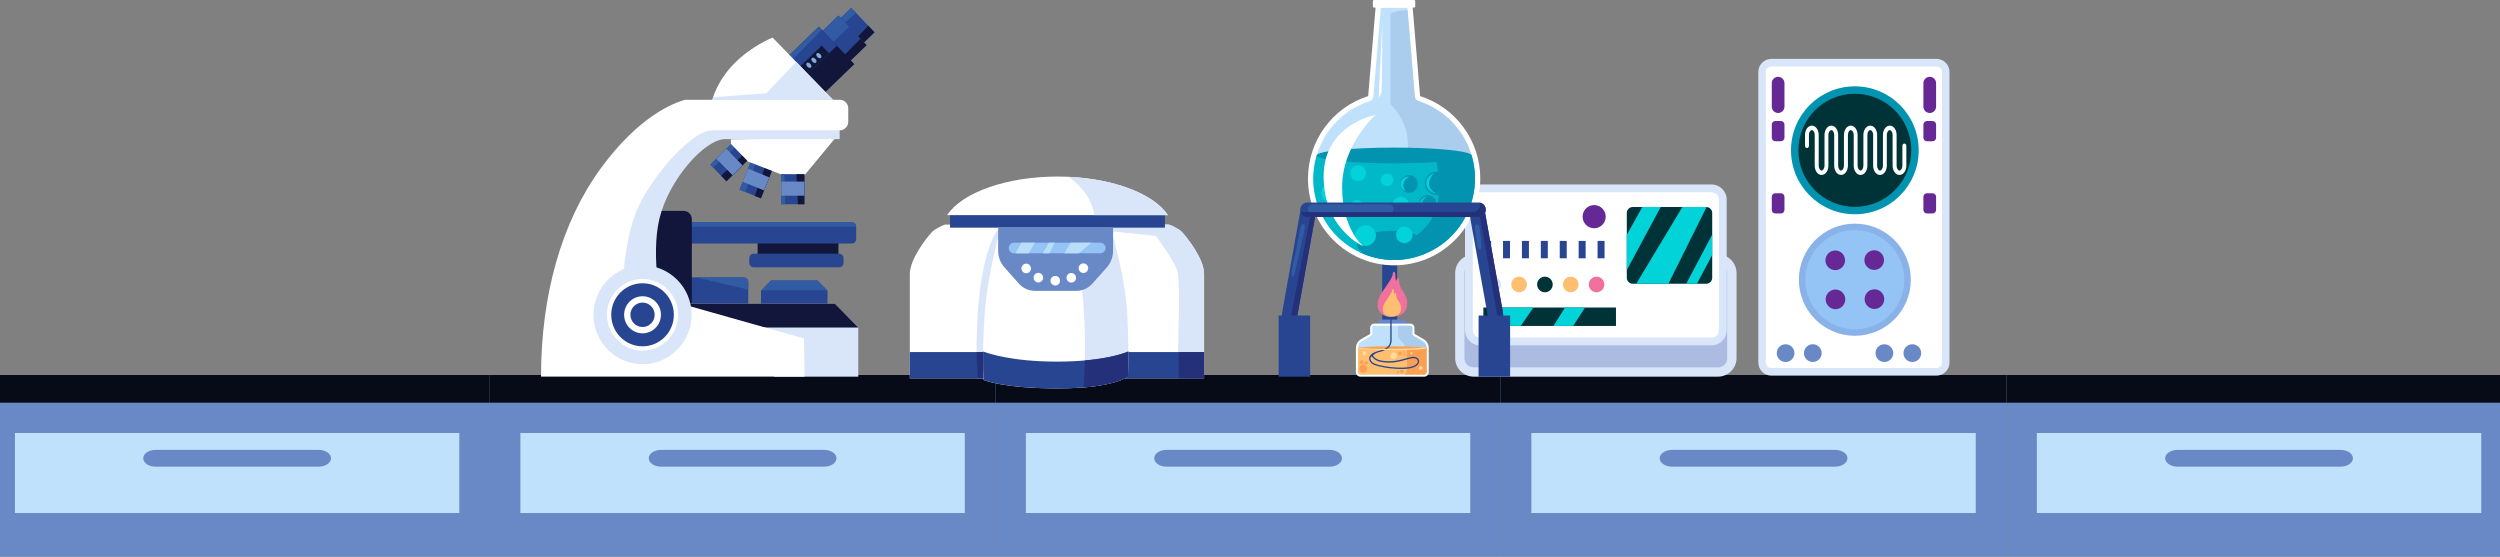 <svg width="1280" height="285" viewBox="0 0 1280 285" fill="none" xmlns="http://www.w3.org/2000/svg">
<rect x="0" y="0" width="1280" height="285" fill="#808080" stroke="none"/>
<g clip-path="url(#clip0_505_143)">
<path d="M250.807 192H-8V539.523H250.807V192Z" fill="#6889C6"/>
<path d="M250.807 192H-8V206.176H250.807V192Z" fill="#070B18"/>
<path d="M235.172 221.697H7.635V262.669H235.172V221.697Z" fill="#BFE1FC"/>
<path d="M79.719 230.328H163.096C166.618 230.328 169.476 232.254 169.476 234.632C169.476 237.01 166.618 238.935 163.096 238.935H79.719C76.198 238.935 73.339 237.01 73.339 234.632C73.339 232.254 76.198 230.328 79.719 230.328Z" fill="#6889C6"/>
<path d="M509.614 192H250.807V539.523H509.614V192Z" fill="#6889C6"/>
<path d="M509.614 192H250.807V206.176H509.614V192Z" fill="#070B18"/>
<path d="M493.979 221.697H266.442V262.669H493.979V221.697Z" fill="#BFE1FC"/>
<path d="M338.526 230.328H421.904C425.425 230.328 428.283 232.254 428.283 234.632C428.283 237.01 425.425 238.935 421.904 238.935H338.526C335.005 238.935 332.146 237.01 332.146 234.632C332.146 232.254 335.005 230.328 338.526 230.328Z" fill="#6889C6"/>
<path d="M768.421 192H509.614V539.523H768.421V192Z" fill="#6889C6"/>
<path d="M768.421 192H509.614V206.176H768.421V192Z" fill="#070B18"/>
<path d="M752.786 221.697H525.249V262.669H752.786V221.697Z" fill="#BFE1FC"/>
<path d="M597.333 230.328H680.711C684.232 230.328 687.09 232.254 687.09 234.632C687.09 237.01 684.232 238.935 680.711 238.935H597.333C593.812 238.935 590.953 237.01 590.953 234.632C590.953 232.254 593.812 230.328 597.333 230.328Z" fill="#6889C6"/>
<path d="M1027.23 192H768.421V539.523H1027.23V192Z" fill="#6889C6"/>
<path d="M1027.23 192H768.421V206.176H1027.23V192Z" fill="#070B18"/>
<path d="M1011.59 221.697H784.056V262.669H1011.59V221.697Z" fill="#BFE1FC"/>
<path d="M856.14 230.328H939.518C943.039 230.328 945.898 232.254 945.898 234.632C945.898 237.01 943.039 238.935 939.518 238.935H856.14C852.619 238.935 849.76 237.01 849.76 234.632C849.76 232.254 852.619 230.328 856.14 230.328Z" fill="#6889C6"/>
<path d="M1286.04 192H1027.23V539.523H1286.04V192Z" fill="#6889C6"/>
<path d="M1286.04 192H1027.23V206.176H1286.04V192Z" fill="#070B18"/>
<path d="M1270.4 221.697H1042.86V262.669H1270.4V221.697Z" fill="#BFE1FC"/>
<path d="M1114.95 230.328H1198.32C1201.85 230.328 1204.7 232.254 1204.7 234.632C1204.7 237.01 1201.85 238.935 1198.32 238.935H1114.95C1111.43 238.935 1108.57 237.01 1108.57 234.632C1108.57 232.254 1111.43 230.328 1114.95 230.328Z" fill="#6889C6"/>
</g>
<g clip-path="url(#clip1_505_143)">
<path d="M374.559 73.536L363.681 84.335L371.963 92.796L382.841 81.997L374.559 73.536Z" fill="#274590"/>
<path d="M374.567 73.528L363.684 84.328L365.129 85.795L376.407 75.392L374.578 73.516L374.567 73.528Z" fill="#315BA3"/>
<path d="M380.28 79.371L369.182 89.967L371.959 92.809L382.843 82.009L380.28 79.382V79.371Z" fill="#11163A"/>
<path d="M371.886 76.195L366.772 81.271L375.055 89.732L380.168 84.656L371.886 76.195Z" fill="#6889C6"/>
<path d="M384.362 82.843L378.651 97.122L389.594 101.561L395.306 87.282L384.362 82.843Z" fill="#274590"/>
<path d="M384.355 82.85L378.654 97.118L381.601 98.312L386.738 83.805L384.355 82.839V82.85Z" fill="#315BA3"/>
<path d="M391.57 85.772L386.467 100.29L389.583 101.552L395.295 87.284L391.581 85.772H391.57Z" fill="#11163A"/>
<path d="M382.951 86.364L380.268 93.071L391.211 97.51L393.894 90.803L382.951 86.364Z" fill="#6889C6"/>
<path d="M374.161 71.333L374.33 73.789L383.068 82.736L399.676 89.183L411.88 89.74L427.742 70.572L374.161 71.345V71.333Z" fill="white"/>
<path d="M435.836 4.012L427.775 11.792L439.679 24.301L447.741 16.522L435.836 4.012Z" fill="#274590"/>
<path d="M435.837 4.018L429.515 10.123L431.457 12.499L438.332 6.644L435.837 4.018Z" fill="#315BA3"/>
<path d="M444.553 13.181L437.124 20.935L440.59 23.436L447.737 16.535L444.542 13.181H444.553Z" fill="#11163A"/>
<path d="M429.311 8.01L418.297 18.636L432.675 33.75L443.689 23.125L429.311 8.01Z" fill="#274590"/>
<path d="M440.59 19.866L430.43 30.098L434.02 32.463L443.695 23.117L440.59 19.866Z" fill="#11163A"/>
<path d="M429.309 8L418.294 18.625L423.738 24.347L434.752 13.722L429.309 8Z" fill="#274590"/>
<path d="M429.309 8L418.294 18.625L423.738 24.347L434.752 13.722L429.309 8Z" fill="#315BA3"/>
<path d="M419.246 13.72L403.919 28.505L422.1 47.618L437.427 32.832L419.246 13.72Z" fill="#11163A"/>
<path d="M419.235 13.706L403.908 28.491L413.155 38.212L428.482 23.426L419.235 13.706Z" fill="#274590"/>
<path d="M419.23 13.704L403.91 28.495L405.784 30.462L420.788 15.341L419.23 13.704Z" fill="#315BA3"/>
<path d="M420.739 23.357L409.415 34.281L413.156 38.214L424.48 27.29L420.739 23.357Z" fill="#11163A"/>
<path d="M419.986 27.756C420.596 28.392 420.754 29.234 420.336 29.632C419.919 30.03 419.094 29.836 418.496 29.2C417.886 28.563 417.728 27.722 418.146 27.324C418.564 26.926 419.388 27.119 419.986 27.756Z" fill="#82ACD9"/>
<path d="M417.48 30.166C418.09 30.803 418.248 31.644 417.83 32.042C417.412 32.44 416.588 32.247 415.99 31.61C415.38 30.974 415.222 30.132 415.64 29.734C416.057 29.336 416.882 29.53 417.48 30.166Z" fill="#82ACD9"/>
<path d="M414.872 32.679C415.482 33.315 415.64 34.157 415.222 34.555C414.804 34.953 413.98 34.759 413.382 34.123C412.772 33.486 412.614 32.645 413.032 32.247C413.45 31.849 414.274 32.042 414.872 32.679Z" fill="#82ACD9"/>
<path d="M390.204 121.004H426.997C428.251 121.004 429.278 122.028 429.278 123.301V130.031C429.278 131.293 428.262 132.328 426.997 132.328H390.192C388.939 132.328 387.912 131.305 387.912 130.031V123.312C387.912 122.05 388.928 121.016 390.192 121.016L390.204 121.004Z" fill="#11163A"/>
<path d="M394.753 143.64L389.639 148.801V157.783L406.664 157.715L423.689 157.783V148.801L418.575 143.64H394.753Z" fill="#274590"/>
<path d="M352.01 142.037H380.822C382.075 142.037 383.102 143.06 383.102 144.333V159.022C383.102 160.284 382.086 161.319 380.822 161.319H352.01C350.757 161.319 349.729 160.295 349.729 159.022V144.333C349.729 143.071 350.745 142.037 352.01 142.037Z" fill="#274590"/>
<path d="M436.086 113.74H348.318C347.059 113.74 346.038 114.768 346.038 116.036V122.391C346.038 123.66 347.059 124.688 348.318 124.688H436.086C437.345 124.688 438.366 123.66 438.366 122.391V116.036C438.366 114.768 437.345 113.74 436.086 113.74Z" fill="#274590"/>
<path d="M348.792 113.74L348.555 116.082H438.378V116.036C438.378 114.763 437.362 113.74 436.097 113.74H348.792Z" fill="#315BA3"/>
<path d="M334.624 107.964H349.989C352.326 107.964 354.212 109.874 354.212 112.216V163.16C354.212 165.514 352.315 167.412 349.989 167.412H334.624C332.287 167.412 330.401 165.502 330.401 163.16V112.216C330.401 109.863 332.298 107.953 334.635 107.953L334.624 107.964Z" fill="#11163A"/>
<path d="M349.955 155.486H427.472L439.439 167.685V192.845H396.458L349.955 155.486Z" fill="#D9E6F9"/>
<path d="M439.439 167.685H346.004L349.955 155.486H427.472L439.439 167.685Z" fill="#11163A"/>
<path d="M429.91 63.216V71.22H371.429C360.647 71.22 342.357 92.241 337.627 111.955C332.896 131.68 339.151 159.5 339.151 159.5L308.533 151.019C308.533 151.019 311.57 105.179 318.773 89.831C325.964 74.483 364.034 58.793 371.508 58.407C378.982 58.02 429.91 63.205 429.91 63.205V63.216Z" fill="#D9E6F9"/>
<path d="M350.836 51.074C345.518 52.506 327.534 58.884 307.55 86.261C287.567 113.626 277 150.973 277 192.834H411.948L411.609 173.29L318.84 147.062C318.84 147.062 319.055 127.814 324.767 110.954C330.491 94.105 353.252 66.74 364.598 66.74H429.955C432.36 66.74 434.302 64.785 434.302 62.363V55.462C434.302 53.041 432.36 51.085 429.955 51.085H350.836V51.074Z" fill="white"/>
<path d="M328.979 135.864C342.854 135.864 354.11 147.198 354.11 161.171C354.11 175.143 342.854 186.478 328.979 186.478C315.103 186.478 303.847 175.143 303.847 161.171C303.847 147.198 315.103 135.864 328.979 135.864Z" fill="#D9E6F9"/>
<path d="M328.979 142.833C339.038 142.833 347.189 151.041 347.189 161.171C347.189 171.301 339.038 179.509 328.979 179.509C318.919 179.509 310.757 171.301 310.757 161.171C310.757 151.041 318.908 142.833 328.979 142.833Z" fill="white"/>
<path d="M328.979 145.027C337.83 145.027 345.01 152.258 345.01 161.171C345.01 170.084 337.83 177.315 328.979 177.315C320.127 177.315 312.947 170.084 312.947 161.171C312.947 152.258 320.127 145.027 328.979 145.027Z" fill="#274590"/>
<path d="M328.979 172.847C335.382 172.847 340.573 167.619 340.573 161.171C340.573 154.722 335.382 149.495 328.979 149.495C322.575 149.495 317.384 154.722 317.384 161.171C317.384 167.619 322.575 172.847 328.979 172.847Z" fill="#274590"/>
<path d="M328.979 151.678C334.183 151.678 338.406 155.93 338.406 161.171C338.406 166.412 334.183 170.664 328.979 170.664C323.774 170.664 319.552 166.412 319.552 161.171C319.552 155.93 323.774 151.678 328.979 151.678Z" fill="white"/>
<path d="M328.979 154.918C332.411 154.918 335.188 157.715 335.188 161.171C335.188 164.627 332.411 167.424 328.979 167.424C325.547 167.424 322.769 164.627 322.769 161.171C322.769 157.715 325.547 154.918 328.979 154.918Z" fill="#274590"/>
<path d="M399.145 175.041C402.735 175.041 405.648 177.974 405.648 181.59C405.648 185.205 402.735 188.138 399.145 188.138C395.555 188.138 392.642 185.205 392.642 181.59C392.642 177.974 395.555 175.041 399.145 175.041Z" fill="white"/>
<path d="M385.913 129.872H429.617C430.87 129.872 431.897 130.895 431.897 132.169V134.579C431.897 135.841 430.881 136.875 429.617 136.875H385.913C384.66 136.875 383.633 135.852 383.633 134.579V132.157C383.633 130.895 384.649 129.861 385.913 129.861V129.872Z" fill="#274590"/>
<path d="M426.58 51.199L395.566 19.241C395.566 19.241 384.92 23.356 375.843 32.61C366.766 41.865 364.7 51.199 364.7 51.199H426.591H426.58Z" fill="white"/>
<path d="M411.846 89.194H400.048V104.576H411.846V89.194Z" fill="#274590"/>
<path d="M400.048 89.194V104.576H402.092L401.663 89.194H400.048Z" fill="#315BA3"/>
<path d="M407.737 89.194L408.538 104.576H411.846V89.194H407.737Z" fill="#11163A"/>
<path d="M411.846 92.969H400.048V100.199H411.846V92.969Z" fill="#6889C6"/>
<path d="M407.635 31.667L392.371 47.765L365.106 49.766C364.813 50.676 364.7 51.199 364.7 51.199H426.591L407.635 31.667Z" fill="#D9E6F9"/>
<path d="M356.447 142.037L383.114 148.301V144.322C383.114 143.049 382.098 142.026 380.833 142.026H356.447V142.037Z" fill="#315BA3"/>
<path d="M394.753 143.64L389.831 148.608H423.509L418.575 143.64H394.753Z" fill="#315BA3"/>
</g>
<g clip-path="url(#clip2_505_143)">
<path d="M483.812 114.994C482.182 115.462 478.254 117.593 477.202 118.737C474.16 122.032 465.827 132.751 465.827 140.288V193.705H616.488V140.288C616.488 132.761 608.155 122.043 605.113 118.747C604.061 117.603 600.133 115.462 598.503 115.004H483.812V114.994Z" fill="white"/>
<path d="M510.644 117.936C510.644 117.936 504.879 124.694 501.848 147.784C499.311 167.09 500.043 187.508 500.352 193.704H511.448L515.676 118.466L510.654 117.936H510.644Z" fill="#D9E6F9"/>
<path d="M568.227 114.994L569.588 118.539L591.842 120.795C591.842 120.795 601.452 133.666 602.968 139.269C604.484 144.863 602.968 185.211 602.968 185.211L616.477 185.71V140.288C616.477 132.761 608.145 122.043 605.103 118.747C604.051 117.603 600.122 115.462 598.493 115.004H568.217L568.227 114.994Z" fill="#D9E6F9"/>
<path d="M465.827 180.252V193.705H616.488V180.252H465.827Z" fill="#274590"/>
<path d="M500.022 180.252L500.528 193.705H509.551L508.674 180.252H500.022Z" fill="#24307A"/>
<path d="M603.546 180.252V193.705H616.477V180.252H603.546Z" fill="#24307A"/>
<path d="M510.933 122.375C510.933 122.375 505.57 141.11 504.147 160.925C502.724 180.74 503.549 194.495 503.549 194.495C503.549 194.495 513.294 198.872 541.508 198.872C569.722 198.872 577.466 192.842 577.466 192.842C577.466 192.842 578.157 180.98 577.219 161.871C576.281 142.763 569.825 120.92 569.825 120.92L510.922 122.375H510.933Z" fill="white"/>
<path d="M569.836 120.93L548.335 121.46C557.162 147.119 555.729 184.525 554.811 198.362C572.249 196.907 577.477 192.852 577.477 192.852C577.477 192.852 578.157 180.99 577.229 161.881C576.291 142.773 569.836 120.93 569.836 120.93Z" fill="#D9E6F9"/>
<path d="M596.441 108.496H486.431V116.564H596.441V108.496Z" fill="#274590"/>
<path d="M541.415 90.396C515.573 90.396 492.711 98.401 484.905 110.16H597.957C590.161 98.391 567.278 90.396 541.415 90.396Z" fill="white"/>
<path d="M547.118 90.542C556.739 97.497 559.585 105.097 560.297 110.16H597.967C590.779 99.347 570.774 91.633 547.118 90.542Z" fill="#D9E6F9"/>
<path d="M540.467 116.356L511.056 116.418V128.436C511.056 131.576 512.211 134.602 514.294 136.941L521.74 145.279C523.802 147.587 526.731 148.907 529.814 148.907H551.14C554.223 148.907 557.152 147.587 559.214 145.279L566.659 136.941C568.742 134.602 569.897 131.576 569.897 128.436V116.418L540.487 116.356H540.467Z" fill="#6889C6"/>
<path d="M519.193 124.257H563.37C564.855 124.257 566.061 125.473 566.061 126.971C566.061 128.468 564.855 129.684 563.37 129.684H519.193C517.708 129.684 516.501 128.468 516.501 126.971C516.501 125.473 517.708 124.257 519.193 124.257Z" fill="#93C4F5"/>
<path d="M525.432 134.986C526.782 134.986 527.875 136.088 527.875 137.45C527.875 138.812 526.782 139.914 525.432 139.914C524.081 139.914 522.988 138.812 522.988 137.45C522.988 136.088 524.081 134.986 525.432 134.986Z" fill="white"/>
<path d="M531.639 139.696C532.99 139.696 534.083 140.798 534.083 142.159C534.083 143.521 532.99 144.623 531.639 144.623C530.289 144.623 529.195 143.521 529.195 142.159C529.195 140.798 530.289 139.696 531.639 139.696Z" fill="white"/>
<path d="M540.302 146.193C541.651 146.193 542.746 145.09 542.746 143.729C542.746 142.369 541.651 141.265 540.302 141.265C538.952 141.265 537.858 142.369 537.858 143.729C537.858 145.09 538.952 146.193 540.302 146.193Z" fill="white"/>
<path d="M548.5 139.768C549.851 139.768 550.944 140.87 550.944 142.232C550.944 143.594 549.851 144.696 548.5 144.696C547.149 144.696 546.056 143.594 546.056 142.232C546.056 140.87 547.149 139.768 548.5 139.768Z" fill="white"/>
<path d="M554.708 139.779C556.057 139.779 557.152 138.676 557.152 137.315C557.152 135.954 556.057 134.851 554.708 134.851C553.358 134.851 552.264 135.954 552.264 137.315C552.264 138.676 553.358 139.779 554.708 139.779Z" fill="white"/>
<path d="M503.343 179.94C503.23 188.985 503.559 194.495 503.559 194.495C503.559 194.495 513.304 198.872 541.518 198.872C569.732 198.872 577.487 192.842 577.487 192.842C577.487 192.842 577.755 188.163 577.724 179.95C575.27 181.011 564.195 185.149 541.158 185.149C518.12 185.149 505.973 180.969 503.343 179.94Z" fill="#274590"/>
<path d="M577.724 179.95C575.847 180.761 568.907 183.371 555.429 184.556C555.306 190.211 555.048 194.983 554.821 198.352C555.368 198.31 555.904 198.258 556.419 198.206C559.544 197.905 562.256 197.52 564.587 197.094C564.968 197.021 565.329 196.948 565.69 196.886C565.69 196.886 565.711 196.886 565.721 196.886C565.731 196.886 565.742 196.886 565.762 196.886C567.206 196.595 568.485 196.293 569.619 195.992C569.629 195.992 569.64 195.992 569.65 195.992C569.66 195.992 569.681 195.992 569.691 195.981C569.97 195.909 570.238 195.836 570.496 195.763C571.31 195.534 572.032 195.306 572.692 195.077C572.909 195.004 573.115 194.931 573.321 194.848C573.517 194.775 573.713 194.703 573.899 194.63C574.239 194.505 574.538 194.38 574.827 194.256C574.858 194.245 574.888 194.235 574.919 194.214C574.93 194.214 574.94 194.214 574.95 194.204C575.239 194.079 575.507 193.954 575.744 193.84C575.992 193.725 576.208 193.611 576.394 193.507C576.528 193.434 576.631 193.382 576.734 193.32C576.868 193.247 577.002 193.164 577.095 193.112C577.157 193.07 577.178 193.06 577.229 193.029C577.271 192.998 577.26 193.008 577.291 192.987C577.394 192.925 577.487 192.852 577.487 192.852C577.487 192.852 577.508 192.551 577.528 192.031C577.528 192.02 577.528 192 577.528 192C577.539 191.667 577.559 191.22 577.58 190.71C577.58 190.638 577.58 190.523 577.58 190.45C577.601 189.983 577.611 189.4 577.621 188.808C577.621 188.434 577.642 188.08 577.652 187.664C577.662 186.989 577.683 186.25 577.693 185.46C577.693 184.878 577.704 184.233 577.714 183.589C577.714 183.204 577.714 182.84 577.714 182.435C577.714 181.655 577.714 180.834 577.714 179.981L577.724 179.95Z" fill="#24307A"/>
<path d="M522.915 124.257L519.925 129.694H526.71L529.876 124.257H522.926H522.915ZM537.074 124.257L533.908 129.694H537.311L540.013 124.257H537.084H537.074ZM548.18 124.257L544.921 129.694H552.377L558.781 124.257H548.18Z" fill="#B9DEF9"/>
</g>
<g clip-path="url(#clip3_505_143)">
<path d="M754.556 130.288H879.606C884.85 130.288 889.112 134.558 889.112 139.811V183.322C889.112 188.576 884.85 192.845 879.606 192.845H754.556C749.313 192.845 745.051 188.576 745.051 183.322V139.821C745.051 134.568 749.313 130.299 754.556 130.299V130.288Z" fill="#D9E6F9"/>
<path d="M754.546 135.091C751.819 135.091 749.803 137.09 749.803 139.811V183.333C749.803 186.043 751.84 188.084 754.546 188.084H879.586C882.291 188.084 884.328 186.043 884.328 183.333V139.811C884.328 137.1 882.312 135.091 879.586 135.091H754.546Z" fill="#ABBBE1"/>
<path d="M757.899 94.436H876.264C880.578 94.436 884.077 97.942 884.077 102.264V169.028C884.077 173.35 880.578 176.855 876.264 176.855H757.899C753.585 176.855 750.086 173.35 750.086 169.028V102.264C750.086 97.942 753.585 94.436 757.899 94.436Z" fill="#D9E6F9"/>
<path d="M757.899 98.455C755.705 98.455 754.076 100.077 754.076 102.254V169.049C754.076 171.225 755.705 172.847 757.899 172.847H876.274C878.468 172.847 880.097 171.225 880.097 169.049V102.254C880.097 100.077 878.468 98.455 876.274 98.455H757.899Z" fill="white"/>
<path d="M873.621 106H835.945C834.272 106 832.916 107.359 832.916 109.035V142.239C832.916 143.915 834.272 145.273 835.945 145.273H873.621C875.294 145.273 876.65 143.915 876.65 142.239V109.035C876.65 107.359 875.294 106 873.621 106Z" fill="#003337"/>
<path d="M827.38 157.454H759.486V166.883H827.38V157.454Z" fill="#003337"/>
<path d="M764.563 141.653C766.767 141.653 768.553 143.442 768.553 145.65C768.553 147.858 766.767 149.647 764.563 149.647C762.359 149.647 760.573 147.858 760.573 145.65C760.573 143.442 762.359 141.653 764.563 141.653Z" fill="#D9E6F9"/>
<path d="M777.786 141.653C779.99 141.653 781.776 143.442 781.776 145.65C781.776 147.858 779.99 149.647 777.786 149.647C775.582 149.647 773.796 147.858 773.796 145.65C773.796 143.442 775.582 141.653 777.786 141.653Z" fill="#FEBF71"/>
<path d="M791 141.653C793.203 141.653 794.99 143.442 794.99 145.65C794.99 147.858 793.203 149.647 791 149.647C788.796 149.647 787.009 147.858 787.009 145.65C787.009 143.442 788.796 141.653 791 141.653Z" fill="#003337"/>
<path d="M804.223 141.653C806.427 141.653 808.213 143.442 808.213 145.65C808.213 147.858 806.427 149.647 804.223 149.647C802.019 149.647 800.233 147.858 800.233 145.65C800.233 143.442 802.019 141.653 804.223 141.653Z" fill="#FEBF71"/>
<path d="M817.436 141.653C819.64 141.653 821.426 143.442 821.426 145.65C821.426 147.858 819.64 149.647 817.436 149.647C815.232 149.647 813.446 147.858 813.446 145.65C813.446 143.442 815.232 141.653 817.436 141.653Z" fill="#F0709E"/>
<path d="M763.445 123.34H759.862V132.245H763.445V123.34Z" fill="#274590"/>
<path d="M773.128 123.34H769.545V132.245H773.128V123.34Z" fill="#274590"/>
<path d="M782.81 123.34H779.228V132.245H782.81V123.34Z" fill="#274590"/>
<path d="M792.483 123.34H788.9V132.245H792.483V123.34Z" fill="#274590"/>
<path d="M802.165 123.34H798.583V132.245H802.165V123.34Z" fill="#274590"/>
<path d="M811.848 123.34H808.266V132.245H811.848V123.34Z" fill="#274590"/>
<path d="M821.531 123.34H817.948V132.245H821.531V123.34Z" fill="#274590"/>
<path d="M816.204 104.995C819.473 104.995 822.126 107.653 822.126 110.929C822.126 114.204 819.473 116.862 816.204 116.862C812.935 116.862 810.281 114.204 810.281 110.929C810.281 107.653 812.935 104.995 816.204 104.995Z" fill="#652894"/>
<path d="M906.963 30.132H991.444C995.152 30.132 998.149 33.146 998.149 36.85V185.604C998.149 189.308 995.141 192.322 991.444 192.322H906.963C903.265 192.322 900.257 189.308 900.257 185.604V36.85C900.257 33.146 903.265 30.132 906.963 30.132Z" fill="#D9E6F9"/>
<path d="M906.983 34.046C905.354 34.046 904.142 35.249 904.142 36.861V185.614C904.142 187.226 905.354 188.429 906.983 188.429H991.465C993.104 188.429 994.274 187.247 994.274 185.614V36.861C994.274 35.218 993.094 34.046 991.465 34.046H906.983Z" fill="white"/>
<path d="M914.222 176.259C916.729 176.259 918.755 178.289 918.755 180.8C918.755 183.312 916.729 185.342 914.222 185.342C911.715 185.342 909.689 183.312 909.689 180.8C909.689 178.289 911.715 176.259 914.222 176.259Z" fill="#6889C6"/>
<path d="M928.156 185.331C930.66 185.331 932.689 183.298 932.689 180.79C932.689 178.282 930.66 176.248 928.156 176.248C925.652 176.248 923.623 178.282 923.623 180.79C923.623 183.298 925.652 185.331 928.156 185.331Z" fill="#6889C6"/>
<path d="M964.798 176.259C967.294 176.259 969.331 178.289 969.331 180.8C969.331 183.312 967.305 185.342 964.798 185.342C962.291 185.342 960.265 183.312 960.265 180.8C960.265 178.289 962.291 176.259 964.798 176.259Z" fill="#6889C6"/>
<path d="M979.118 176.259C981.625 176.259 983.651 178.289 983.651 180.8C983.651 183.312 981.625 185.342 979.118 185.342C976.611 185.342 974.585 183.312 974.585 180.8C974.585 178.289 976.611 176.259 979.118 176.259Z" fill="#6889C6"/>
<path d="M910.399 39.33C912.196 39.33 913.648 40.785 913.648 42.585V54.598C913.648 56.398 912.196 57.852 910.399 57.852C908.602 57.852 907.151 56.398 907.151 54.598V42.585C907.151 40.785 908.602 39.33 910.399 39.33Z" fill="#652894"/>
<path d="M988.028 39.33C989.825 39.33 991.277 40.785 991.277 42.585V54.598C991.277 56.398 989.825 57.852 988.028 57.852C986.231 57.852 984.78 56.398 984.78 54.598V42.585C984.78 40.785 986.231 39.33 988.028 39.33Z" fill="#652894"/>
<path d="M908.968 61.955H911.83C912.833 61.955 913.648 62.771 913.648 63.775V70.494C913.648 71.498 912.833 72.314 911.83 72.314H908.968C907.965 72.314 907.151 71.498 907.151 70.494V63.775C907.151 62.771 907.965 61.955 908.968 61.955Z" fill="#652894"/>
<path d="M986.597 61.955H989.459C990.462 61.955 991.277 62.771 991.277 63.775V70.494C991.277 71.498 990.462 72.314 989.459 72.314H986.597C985.594 72.314 984.78 71.498 984.78 70.494V63.775C984.78 62.771 985.594 61.955 986.597 61.955Z" fill="#652894"/>
<path d="M911.83 98.936H908.968C907.964 98.936 907.151 99.751 907.151 100.757V107.475C907.151 108.481 907.964 109.296 908.968 109.296H911.83C912.834 109.296 913.648 108.481 913.648 107.475V100.757C913.648 99.751 912.834 98.936 911.83 98.936Z" fill="#652894"/>
<path d="M989.459 98.936H986.597C985.593 98.936 984.78 99.751 984.78 100.757V107.475C984.78 108.481 985.593 109.296 986.597 109.296H989.459C990.463 109.296 991.277 108.481 991.277 107.475V100.757C991.277 99.751 990.463 98.936 989.459 98.936Z" fill="#652894"/>
<path d="M949.684 44.196C967.743 44.196 982.377 58.857 982.377 76.95C982.377 95.043 967.743 109.704 949.684 109.704C931.624 109.704 916.99 95.043 916.99 76.95C916.99 58.857 931.624 44.196 949.684 44.196Z" fill="#0193AF"/>
<path d="M949.684 114.497C965.519 114.497 978.345 127.358 978.345 143.212C978.345 159.065 965.508 171.926 949.684 171.926C933.859 171.926 921.022 159.065 921.022 143.212C921.022 127.358 933.859 114.497 949.684 114.497Z" fill="#89B2E9"/>
<path d="M949.684 47.995C965.644 47.995 978.586 60.961 978.586 76.951C978.586 92.94 965.644 105.906 949.684 105.906C933.723 105.906 920.782 92.94 920.782 76.951C920.782 60.961 933.723 47.995 949.684 47.995Z" fill="#003337"/>
<path d="M927.665 64.309C926.631 64.309 925.691 64.948 925.096 65.837C924.5 66.727 924.166 67.878 924.166 69.123V74.648C924.166 75.287 924.615 75.799 925.169 75.799C925.722 75.799 926.182 75.287 926.182 74.659V69.123C926.182 68.349 926.391 67.658 926.694 67.229C926.986 66.789 927.331 66.622 927.644 66.622H927.675C927.999 66.622 928.334 66.8 928.626 67.229C928.918 67.668 929.138 68.359 929.138 69.123V84.757C929.138 86.002 929.472 87.164 930.067 88.053C930.663 88.943 931.572 89.581 932.606 89.581H932.668C933.702 89.581 934.611 88.943 935.207 88.053C935.802 87.164 936.136 86.013 936.136 84.757V69.123C936.136 68.349 936.376 67.658 936.669 67.229C936.961 66.789 937.275 66.622 937.598 66.622H937.661C937.985 66.622 938.288 66.8 938.591 67.229C938.883 67.668 939.103 68.359 939.103 69.123V84.757C939.103 86.002 939.437 87.164 940.032 88.053C940.628 88.943 941.557 89.581 942.602 89.581H942.633C943.667 89.581 944.607 88.943 945.203 88.053C945.798 87.164 946.132 86.013 946.132 84.757V69.123C946.132 68.349 946.341 67.658 946.644 67.229C946.937 66.789 947.25 66.622 947.574 66.622H947.636C947.96 66.622 948.263 66.8 948.566 67.229C948.858 67.668 949.099 68.359 949.099 69.123V84.757C949.099 86.002 949.433 87.164 950.028 88.053C950.624 88.943 951.532 89.581 952.566 89.581H952.629C953.663 89.581 954.572 88.943 955.167 88.053C955.763 87.164 956.097 86.013 956.097 84.757V69.123C956.097 68.349 956.306 67.658 956.609 67.229C956.901 66.789 957.246 66.622 957.559 66.622H957.591C957.914 66.622 958.249 66.8 958.541 67.229C958.834 67.668 959.053 68.359 959.053 69.123V84.757C959.053 86.002 959.387 87.164 959.983 88.053C960.578 88.943 961.487 89.581 962.521 89.581H962.583C963.618 89.581 964.526 88.943 965.122 88.053C965.717 87.164 966.051 86.013 966.051 84.757V69.123C966.051 68.349 966.292 67.658 966.584 67.229C966.876 66.789 967.19 66.622 967.514 66.622H967.576C967.9 66.622 968.203 66.8 968.506 67.229C968.798 67.668 969.018 68.359 969.018 69.123V84.757C969.018 86.002 969.352 87.164 969.947 88.053C970.543 88.943 971.472 89.581 972.517 89.581H972.548C973.582 89.581 974.522 88.943 975.118 88.053C975.713 87.164 976.047 86.013 976.047 84.757V74.648C976.047 74.01 975.598 73.497 975.034 73.497C974.481 73.497 974.021 74.01 974.021 74.648V84.767C974.021 85.542 973.812 86.233 973.509 86.672C973.217 87.112 972.872 87.321 972.559 87.321H972.527C972.204 87.321 971.869 87.112 971.577 86.672C971.284 86.233 971.065 85.542 971.065 84.767V69.133C971.065 67.888 970.741 66.727 970.135 65.848C969.54 64.958 968.631 64.32 967.597 64.32H967.535C966.5 64.32 965.592 64.958 964.996 65.848C964.401 66.737 964.067 67.888 964.067 69.133V84.767C964.067 85.542 963.826 86.233 963.524 86.672C963.231 87.112 962.918 87.321 962.594 87.321H962.531C962.207 87.321 961.905 87.112 961.602 86.672C961.309 86.233 961.09 85.542 961.09 84.767V69.133C961.09 67.888 960.756 66.727 960.16 65.848C959.565 64.958 958.635 64.32 957.591 64.32H957.559C956.525 64.32 955.585 64.958 954.99 65.848C954.394 66.737 954.06 67.888 954.06 69.133V84.767C954.06 85.542 953.851 86.233 953.548 86.672C953.256 87.112 952.943 87.321 952.619 87.321H952.556C952.232 87.321 951.929 87.112 951.626 86.672C951.334 86.233 951.094 85.542 951.094 84.767V69.133C951.094 67.888 950.759 66.727 950.164 65.848C949.569 64.958 948.66 64.32 947.626 64.32H947.563C946.529 64.32 945.62 64.958 945.025 65.848C944.43 66.737 944.095 67.888 944.095 69.133V84.767C944.095 85.542 943.887 86.233 943.584 86.672C943.291 87.112 942.946 87.321 942.633 87.321H942.602C942.278 87.321 941.944 87.112 941.651 86.672C941.359 86.233 941.139 85.542 941.139 84.767V69.133C941.139 67.888 940.816 66.727 940.21 65.848C939.614 64.958 938.706 64.32 937.672 64.32H937.619C936.585 64.32 935.677 64.958 935.081 65.848C934.486 66.737 934.152 67.888 934.152 69.133V84.767C934.152 85.542 933.911 86.233 933.608 86.672C933.316 87.112 933.003 87.321 932.679 87.321H932.616C932.292 87.321 931.989 87.112 931.686 86.672C931.394 86.233 931.175 85.542 931.175 84.767V69.133C931.175 67.888 930.84 66.727 930.245 65.848C929.65 64.958 928.72 64.32 927.675 64.32H927.644L927.665 64.309Z" fill="white"/>
<path d="M949.684 117.825C963.68 117.825 975.024 129.189 975.024 143.212C975.024 157.234 963.68 168.599 949.684 168.599C935.687 168.599 924.343 157.234 924.343 143.212C924.343 129.189 935.687 117.825 949.684 117.825Z" fill="#93C4F5"/>
<path d="M936.094 129.723C938.058 127.756 941.233 127.756 943.197 129.723C945.161 131.69 945.161 134.872 943.197 136.839C941.233 138.806 938.058 138.806 936.094 136.839C934.131 134.872 934.131 131.69 936.094 129.723Z" fill="#652894"/>
<path d="M963.148 129.608C965.111 131.575 965.111 134.756 963.148 136.724C961.184 138.691 958.008 138.691 956.045 136.724C954.081 134.756 954.081 131.575 956.045 129.608C958.008 127.64 961.184 127.64 963.148 129.608Z" fill="#652894"/>
<path d="M963.262 156.711C961.299 158.678 958.123 158.678 956.16 156.711C954.196 154.744 954.196 151.562 956.16 149.595C958.123 147.628 961.299 147.628 963.262 149.595C965.226 151.562 965.226 154.744 963.262 156.711Z" fill="#652894"/>
<path d="M936.209 156.826C934.246 154.859 934.246 151.678 936.209 149.71C938.173 147.743 941.348 147.743 943.312 149.71C945.276 151.678 945.276 154.859 943.312 156.826C941.348 158.794 938.173 158.794 936.209 156.826Z" fill="#652894"/>
<path d="M840.855 106L832.916 120.242V138.273L850.276 106H840.855ZM861.38 106L837.763 145.273H854.225L873.768 106C873.768 106 873.674 106 873.621 106H861.38ZM876.64 120.159L863.364 145.273H868.817L876.64 130.581V120.159Z" fill="#01D3D9"/>
<path d="M768.814 157.454L764.061 166.893H778.611L785.108 157.454H768.824H768.814ZM801.257 157.454L795.376 166.893H805.456L811.545 157.454H801.257Z" fill="#01D3D9"/>
</g>
<g clip-path="url(#clip4_505_143)">
<path d="M711.519 106.109C713.643 106.109 715.352 108.675 715.352 111.832V164.649C715.352 167.806 713.632 170.372 711.519 170.372C709.407 170.372 707.687 167.806 707.687 164.649V111.832C707.687 108.675 709.407 106.109 711.519 106.109Z" fill="#274590"/>
<path d="M704.512 1.242L700.506 49.195C682.163 55.022 669.685 72.132 669.685 91.483C669.685 115.976 689.436 135.838 713.793 135.838C738.15 135.838 757.902 115.976 757.902 91.483C757.902 72.132 745.423 55.022 727.08 49.195L723.063 1.242H704.512Z" fill="white"/>
<path d="M706.994 3.947L703.185 49.427C703.092 50.518 702.353 51.447 701.314 51.772C692.991 54.419 685.546 59.793 680.386 66.874C675.226 73.955 672.386 82.708 672.386 91.483C672.386 102.383 676.853 113.214 684.518 120.921C692.183 128.629 702.954 133.121 713.793 133.121C724.633 133.121 735.403 128.629 743.068 120.921C750.733 113.214 755.201 102.383 755.201 91.483C755.201 82.708 752.361 73.944 747.201 66.863C742.041 59.782 734.595 54.407 726.272 51.76C725.233 51.435 724.494 50.507 724.402 49.416L720.581 3.947H706.994Z" fill="#BFE1FC"/>
<path d="M719.992 5.224C715.871 5.27 711.9 6.744 711.9 6.744V53.339C711.9 53.339 718.665 59.979 720.2 67.977C721.747 75.975 719.9 81.326 719.9 81.326L754.543 84.298C753.434 78.029 750.918 72.005 747.178 66.862C742.018 59.782 734.583 54.407 726.249 51.76C725.21 51.435 724.46 50.507 724.367 49.416L720.673 5.235C720.442 5.235 720.212 5.235 719.969 5.235L719.992 5.224Z" fill="#AACDEE"/>
<path d="M674.141 79.562C672.986 83.427 672.374 87.455 672.374 91.495C672.374 102.395 676.842 113.225 684.507 120.933C692.172 128.641 702.942 133.133 713.782 133.133C724.621 133.133 735.392 128.641 743.057 120.933C750.722 113.225 755.177 102.395 755.189 91.495C755.189 87.455 754.589 83.427 753.434 79.562H674.141Z" fill="#01B8C8"/>
<path d="M713.793 75.569C735.68 75.569 753.423 77.379 753.423 79.597C753.423 81.814 735.68 83.625 713.793 83.625C691.906 83.625 674.164 81.814 674.164 79.597C674.164 77.379 691.906 75.569 713.793 75.569Z" fill="#0193AF"/>
<path d="M712.708 118.159C722.52 118.159 730.474 121.409 730.474 125.414C730.474 129.419 722.52 132.669 712.708 132.669C702.896 132.669 694.942 129.419 694.942 125.414C694.942 121.409 702.896 118.159 712.708 118.159Z" fill="#0193AF"/>
<path d="M703.542 0H723.963C724.31 0 724.598 0.29 724.598 0.638V3.262C724.598 3.622 724.31 3.9 723.963 3.9H703.542C703.196 3.9 702.908 3.61 702.908 3.262V0.638C702.908 0.29 703.196 0 703.542 0Z" fill="white"/>
<path d="M735.068 79.562C738.566 101.188 738.07 112.645 720.835 123.731C711.958 129.442 702.527 129.79 695.773 128.931C701.372 131.647 707.571 133.133 713.793 133.133C724.633 133.133 735.403 128.641 743.068 120.933C750.733 113.225 755.189 102.395 755.201 91.495C755.201 87.455 754.6 83.427 753.446 79.562H735.08H735.068Z" fill="#0193AF"/>
<path d="M735.461 87.92C738.739 87.92 741.394 90.59 741.394 93.875C741.394 97.16 738.739 99.841 735.461 99.841C732.182 99.841 729.539 97.171 729.539 93.875C729.539 90.578 732.194 87.92 735.461 87.92Z" fill="#0193AF"/>
<path d="M730.913 99.888C733.418 99.888 735.449 101.93 735.449 104.449C735.449 106.968 733.418 109.011 730.913 109.011C728.408 109.011 726.376 106.968 726.376 104.449C726.376 101.93 728.408 99.888 730.913 99.888Z" fill="#0193AF"/>
<path d="M721.343 89.638C723.848 89.638 725.88 91.681 725.88 94.2C725.88 96.719 723.848 98.762 721.343 98.762C718.838 98.762 716.806 96.719 716.806 94.2C716.806 91.681 718.838 89.638 721.343 89.638Z" fill="#0193AF"/>
<path d="M721.828 90.601C718.734 91.251 718.111 94.768 718.699 96.173C719.092 97.125 719.854 98.053 719.854 98.053C718.526 97.635 715.675 95.256 717.799 92.075C719.334 89.777 721.828 90.589 721.828 90.589V90.601Z" fill="#01D3D9"/>
<path d="M730.855 100.503C730.855 100.503 727.98 101.803 727.9 104.415C727.819 107.027 730.058 108.211 730.058 108.211C730.058 108.211 726.595 106.551 726.999 103.834C727.392 101.13 730.855 100.491 730.855 100.491V100.503Z" fill="#01D3D9"/>
<path d="M734.099 88.616C734.099 88.616 729.481 90.543 730.312 94.617C731.143 98.692 735.415 99.249 735.415 99.249C735.415 99.249 732.044 97.566 731.686 94.699C731.328 91.82 734.099 88.628 734.099 88.628V88.616Z" fill="#01D3D9"/>
<path d="M681.667 93.48C684.518 93.48 686.827 95.801 686.827 98.668C686.827 101.536 684.518 103.857 681.667 103.857C678.816 103.857 676.507 101.536 676.507 98.668C676.507 95.801 678.816 93.48 681.667 93.48Z" fill="#01D3D9"/>
<path d="M695.416 84.623C697.632 84.623 699.433 86.434 699.433 88.662C699.433 90.891 697.632 92.702 695.416 92.702C693.199 92.702 691.398 90.891 691.398 88.662C691.398 86.434 693.199 84.623 695.416 84.623Z" fill="#01D3D9"/>
<path d="M699.214 115.326C702.123 115.326 704.477 117.694 704.477 120.619C704.477 123.545 702.123 125.913 699.214 125.913C696.305 125.913 693.95 123.545 693.95 120.619C693.95 117.694 696.305 115.326 699.214 115.326Z" fill="#01D3D9"/>
<path d="M694.792 102.465C696.547 102.465 697.978 103.904 697.978 105.668C697.978 107.433 696.547 108.872 694.792 108.872C693.038 108.872 691.606 107.433 691.606 105.668C691.606 103.904 693.038 102.465 694.792 102.465Z" fill="#01D3D9"/>
<path d="M710.226 88.871C711.981 88.871 713.412 90.311 713.412 92.075C713.412 93.84 711.981 95.279 710.226 95.279C708.472 95.279 707.04 93.84 707.04 92.075C707.04 90.311 708.472 88.871 710.226 88.871Z" fill="#01D3D9"/>
<path d="M719.034 116.046C721.354 116.046 723.248 117.938 723.248 120.283C723.248 122.628 721.366 124.52 719.034 124.52C716.702 124.52 714.821 122.628 714.821 120.283C714.821 117.938 716.702 116.046 719.034 116.046Z" fill="#01D3D9"/>
<path d="M717.233 100.723C719.554 100.723 721.447 102.616 721.447 104.96C721.447 107.305 719.565 109.197 717.233 109.197C714.901 109.197 713.02 107.305 713.02 104.96C713.02 102.616 714.901 100.723 717.233 100.723Z" fill="#01D3D9"/>
<path d="M704.281 58.853C704.281 58.853 687.162 74.013 687.162 95.79C687.162 117.567 697.944 126.052 697.944 126.052C697.944 126.052 677.684 117.218 677.684 90.381C677.684 63.543 704.281 58.853 704.281 58.853Z" fill="white"/>
<path d="M707.733 10.621L705.886 49.903C705.886 49.903 707.213 48.754 707.456 46.2C707.698 43.647 707.733 10.61 707.733 10.61V10.621Z" fill="white"/>
<path d="M669.361 103.707H757.059C759.079 103.707 760.718 105.355 760.718 107.386C760.718 109.418 759.079 111.066 757.059 111.066H669.361C667.341 111.066 665.702 109.418 665.702 107.386C665.702 105.355 667.341 103.707 669.361 103.707Z" fill="#274590"/>
<path d="M670.343 105.076C672.432 105.912 673.667 109.104 673.102 112.227L664.028 162.757C663.474 165.868 661.327 167.713 659.249 166.889C657.16 166.053 655.925 162.861 656.49 159.739L665.564 109.209C666.118 106.098 668.265 104.252 670.343 105.088V105.076Z" fill="#274590"/>
<path d="M673.229 110.288L670.793 111.263C670.793 111.263 661.466 159.46 660.808 162.943C660.427 164.962 658.961 165.589 657.795 165.763C658.21 166.262 658.695 166.646 659.238 166.866C661.327 167.702 663.463 165.868 664.028 162.745L673.102 112.215C673.217 111.565 673.252 110.915 673.229 110.288Z" fill="#24307A"/>
<path d="M755.616 105.076C753.527 105.912 752.292 109.104 752.857 112.227L761.931 162.757C762.485 165.868 764.632 167.713 766.71 166.889C768.799 166.053 770.034 162.861 769.469 159.739L760.395 109.209C759.841 106.098 757.694 104.252 755.616 105.088V105.076Z" fill="#274590"/>
<path d="M759.333 106.493L757.636 110.3L766.964 163.581C766.964 163.581 767.264 165.148 767.137 166.669C768.972 165.601 770 162.641 769.48 159.727L760.418 109.197C760.222 108.118 759.841 107.201 759.345 106.481L759.333 106.493Z" fill="#24307A"/>
<path d="M671.993 104.624H711.242C712.523 104.624 713.562 105.668 713.562 106.957C713.562 108.245 712.523 109.29 711.242 109.29H671.993C670.712 109.29 669.673 108.245 669.673 106.957C669.673 105.668 670.712 104.624 671.993 104.624Z" fill="#315BA3"/>
<path d="M757.521 103.741C757.648 104.113 757.717 104.519 757.717 104.937C757.717 106.98 756.089 108.617 754.058 108.617H666.372C666.21 108.617 666.048 108.605 665.898 108.582C666.395 110.033 667.745 111.066 669.361 111.066H757.059C759.091 111.066 760.718 109.418 760.718 107.386C760.718 105.506 759.333 103.974 757.532 103.741H757.521Z" fill="#24307A"/>
<path d="M665.956 116.22C665.956 116.22 662.17 134.863 661.489 138.345C660.808 141.828 661.997 143.511 663.07 139.1C664.155 134.677 667.757 118.855 668.103 116.487C668.45 114.131 666.372 114.2 665.945 116.22H665.956Z" fill="#315BA3"/>
<path d="M755.316 117.88C755.766 121.2 756.113 125.808 756.794 126.9C757.475 127.979 758.467 128.304 758.421 126.064C758.375 123.823 757.856 118.426 757.428 116.232C757.001 114.038 754.439 114.34 755.304 117.892L755.316 117.88Z" fill="#315BA3"/>
<path d="M670.793 161.538H654.655V192.857H670.793V161.538Z" fill="#274590"/>
<path d="M773.174 161.538H757.036V192.857H773.174V161.538Z" fill="#274590"/>
<path d="M719.842 163.616H705.886V168.143H719.842V163.616Z" fill="#6889C6"/>
<path d="M703.577 165.694C702.446 165.694 701.534 166.611 701.534 167.748V170.941L696.812 173.68C695.208 174.609 694.227 176.327 694.227 178.184V190.57C694.227 191.824 695.242 192.845 696.489 192.845H729.239C730.485 192.845 731.501 191.824 731.501 190.57V178.184C731.501 176.327 730.509 174.609 728.916 173.68L724.194 170.941V167.748C724.194 166.611 723.282 165.694 722.151 165.694H703.589H703.577Z" fill="white"/>
<path d="M703.577 166.785C703.081 166.785 702.619 167.238 702.619 167.748V170.941C702.619 171.335 702.411 171.695 702.076 171.892L697.355 174.632C696.12 175.352 695.312 176.756 695.312 178.184V190.57C695.312 191.185 695.877 191.754 696.489 191.754H729.239C729.851 191.754 730.416 191.185 730.416 190.57V178.184C730.416 176.745 729.597 175.352 728.361 174.632L723.652 171.892C723.317 171.695 723.109 171.335 723.109 170.941V167.748C723.109 167.249 722.647 166.785 722.139 166.785H703.577Z" fill="#BFE1FC"/>
<path d="M715.756 166.785V172.125C715.756 173.808 718.18 174.829 718.93 176.234C719.669 177.638 719.346 179.681 719.346 179.681H730.428V178.184C730.428 176.745 729.608 175.34 728.373 174.632L723.663 171.892C723.328 171.695 723.121 171.335 723.121 170.941V167.748C723.121 167.249 722.659 166.785 722.151 166.785H715.767H715.756Z" fill="#AACDEE"/>
<path d="M695.312 178.265V190.57C695.312 191.197 695.877 191.754 696.489 191.754H729.239C729.851 191.754 730.416 191.185 730.416 190.57V178.265H695.312Z" fill="#FEBF71"/>
<path d="M720.373 178.265V188.585C720.373 190.198 719.854 191.174 719.3 191.754H729.239C729.851 191.754 730.416 191.185 730.416 190.57V178.265H720.373Z" fill="#FD9F51"/>
<path d="M712.858 177.302C722.555 177.302 730.405 177.731 730.405 178.277C730.405 178.822 722.543 179.252 712.858 179.252C703.173 179.252 695.3 178.822 695.3 178.277C695.3 177.731 703.161 177.302 712.858 177.302Z" fill="#FD9F51"/>
<path d="M712.177 161.457C711.992 161.457 711.831 161.608 711.831 161.793V174.063C711.831 175.92 711.173 177.058 710.03 177.905C708.887 178.764 707.236 179.322 705.297 179.832C703.3 180.366 701.903 181.237 701.291 182.375C700.991 182.943 700.899 183.582 701.061 184.209C701.222 184.835 701.615 185.439 702.226 185.996C702.919 186.623 704.212 187.111 705.909 187.54C707.606 187.981 709.684 188.341 711.842 188.585C716.148 189.072 720.754 189.107 723.305 188.237C724.564 187.819 725.429 187.25 725.96 186.611C726.491 185.973 726.688 185.242 726.549 184.592C726.272 183.292 724.76 182.433 722.832 182.746C719.15 183.338 716.194 185.079 710.515 184.94C707.675 184.87 706.001 184.406 704.916 183.826C703.912 183.292 703.439 182.665 702.919 182.05C703.554 181.458 704.12 180.831 705.47 180.471C707.421 179.948 709.153 179.403 710.434 178.451C711.715 177.488 712.512 176.083 712.512 174.052V161.782C712.512 161.596 712.362 161.434 712.177 161.434V161.457ZM702.33 182.456C702.85 183.071 703.439 183.837 704.604 184.464C705.817 185.114 707.594 185.59 710.503 185.66C716.321 185.799 719.415 184.023 722.947 183.454C724.633 183.187 725.695 183.918 725.891 184.766C725.983 185.184 725.891 185.671 725.464 186.182C725.037 186.693 724.275 187.204 723.097 187.598C720.789 188.376 716.183 188.399 711.923 187.923C709.799 187.679 707.744 187.331 706.094 186.902C704.443 186.472 703.173 185.938 702.7 185.509C702.157 185.01 701.845 184.51 701.73 184.046C701.615 183.582 701.672 183.152 701.915 182.723C701.972 182.618 702.273 182.56 702.342 182.456H702.33Z" fill="#274590"/>
<path d="M728.638 177.847C727.161 178.312 719.877 178.648 711.358 178.648C704.651 178.648 698.521 178.439 695.589 178.103C695.404 178.161 695.312 178.219 695.312 178.277C695.312 178.811 703.173 179.252 712.858 179.252C722.543 179.252 730.405 178.822 730.416 178.277C730.416 178.126 729.816 177.987 728.638 177.847Z" fill="#FEDD9C"/>
<path d="M713.101 140.121C713.031 142.629 709.222 146.831 706.694 151.184C704.166 155.537 704.847 162.153 711.969 162.153C719.092 162.153 720.685 158.578 720.5 154.62C720.315 150.65 716.979 148.351 716.541 145.391C716.102 142.431 716.333 142.095 715.802 142.35C715.282 142.605 714.694 143.847 714.694 143.847C714.694 143.847 714.37 142.257 714.405 140.632C714.451 139.007 713.228 138.635 713.089 140.11L713.101 140.121Z" fill="#F0709E"/>
<path d="M712.777 148.479C712.731 150.035 710.376 152.635 708.806 155.34C707.248 158.044 707.664 162.13 712.073 162.13C716.483 162.13 717.476 159.913 717.36 157.464C717.245 155.003 715.178 153.575 714.913 151.753C714.636 149.919 714.786 149.71 714.463 149.872C714.14 150.035 713.77 150.801 713.77 150.801C713.77 150.801 713.562 149.814 713.597 148.804C713.62 147.806 712.87 147.562 712.789 148.479H712.777Z" fill="#FEBF71"/>
<path d="M697.978 190.837C699.094 190.837 699.998 189.928 699.998 188.806C699.998 187.684 699.094 186.774 697.978 186.774C696.863 186.774 695.958 187.684 695.958 188.806C695.958 189.928 696.863 190.837 697.978 190.837Z" fill="#FD9F51"/>
<path d="M697.159 186.495C697.707 186.495 698.152 186.048 698.152 185.497C698.152 184.946 697.707 184.499 697.159 184.499C696.61 184.499 696.166 184.946 696.166 185.497C696.166 186.048 696.61 186.495 697.159 186.495Z" fill="#FD9F51"/>
<path d="M717.718 191.231C718.266 191.231 718.711 190.785 718.711 190.233C718.711 189.682 718.266 189.235 717.718 189.235C717.17 189.235 716.725 189.682 716.725 190.233C716.725 190.785 717.17 191.231 717.718 191.231Z" fill="#FD9F51"/>
<path d="M715.825 191.255C716.156 191.255 716.425 190.985 716.425 190.651C716.425 190.318 716.156 190.048 715.825 190.048C715.493 190.048 715.225 190.318 715.225 190.651C715.225 190.985 715.493 191.255 715.825 191.255Z" fill="#FD9F51"/>
<path d="M719.15 180.912C719.484 180.912 719.75 181.179 719.75 181.516C719.75 181.852 719.484 182.119 719.15 182.119C718.815 182.119 718.549 181.852 718.549 181.516C718.549 181.179 718.815 180.912 719.15 180.912Z" fill="#FD9F51"/>
<path d="M716.725 179.937C717.279 179.937 717.73 180.39 717.73 180.947C717.73 181.504 717.279 181.957 716.725 181.957C716.171 181.957 715.721 181.504 715.721 180.947C715.721 180.39 716.171 179.937 716.725 179.937Z" fill="#FD9F51"/>
<path d="M713.574 180.494C714.497 180.494 715.248 181.249 715.248 182.177C715.248 183.106 714.497 183.86 713.574 183.86C712.65 183.86 711.9 183.106 711.9 182.177C711.9 181.249 712.65 180.494 713.574 180.494Z" fill="#FEDD9C"/>
<path d="M722.613 180.297C722.913 180.297 723.155 180.541 723.155 180.842C723.155 181.144 722.913 181.388 722.613 181.388C722.312 181.388 722.07 181.144 722.07 180.842C722.07 180.541 722.312 180.297 722.613 180.297Z" fill="#FEDD9C"/>
<path d="M727.392 187.447C727.934 187.447 728.373 187.888 728.373 188.434C728.373 188.98 727.934 189.421 727.392 189.421C726.849 189.421 726.411 188.98 726.411 188.434C726.411 187.888 726.849 187.447 727.392 187.447Z" fill="#FEDD9C"/>
<path d="M698.659 179.925C699.202 179.925 699.641 180.366 699.641 180.912C699.641 181.458 699.202 181.899 698.659 181.899C698.117 181.899 697.678 181.458 697.678 180.912C697.678 180.366 698.117 179.925 698.659 179.925Z" fill="#FEDD9C"/>
<path d="M718.838 179.705C719.115 179.705 719.334 179.925 719.334 180.204C719.334 180.483 719.115 180.703 718.838 180.703C718.561 180.703 718.341 180.483 718.341 180.204C718.341 179.925 718.561 179.705 718.838 179.705Z" fill="#FD9F51"/>
<path d="M699.525 184.94C699.998 184.94 700.368 185.323 700.368 185.787C700.368 186.252 699.987 186.635 699.525 186.635C699.063 186.635 698.683 186.252 698.683 185.787C698.683 185.323 699.063 184.94 699.525 184.94Z" fill="#FD9F51"/>
</g>
<defs>
<clipPath id="clip0_505_143">
<rect width="1294.04" height="93" fill="white" transform="translate(-8 192)"/>
</clipPath>
<clipPath id="clip1_505_143">
<rect width="170.748" height="188.827" fill="white" transform="translate(277 4.018)"/>
</clipPath>
<clipPath id="clip2_505_143">
<rect width="150.66" height="108.475" fill="white" transform="translate(465.827 90.396)"/>
</clipPath>
<clipPath id="clip3_505_143">
<rect width="253.109" height="162.713" fill="white" transform="translate(745.051 30.132)"/>
</clipPath>
<clipPath id="clip4_505_143">
<rect width="118.519" height="192.845" fill="white" transform="translate(654.655)"/>
</clipPath>
</defs>
</svg>
